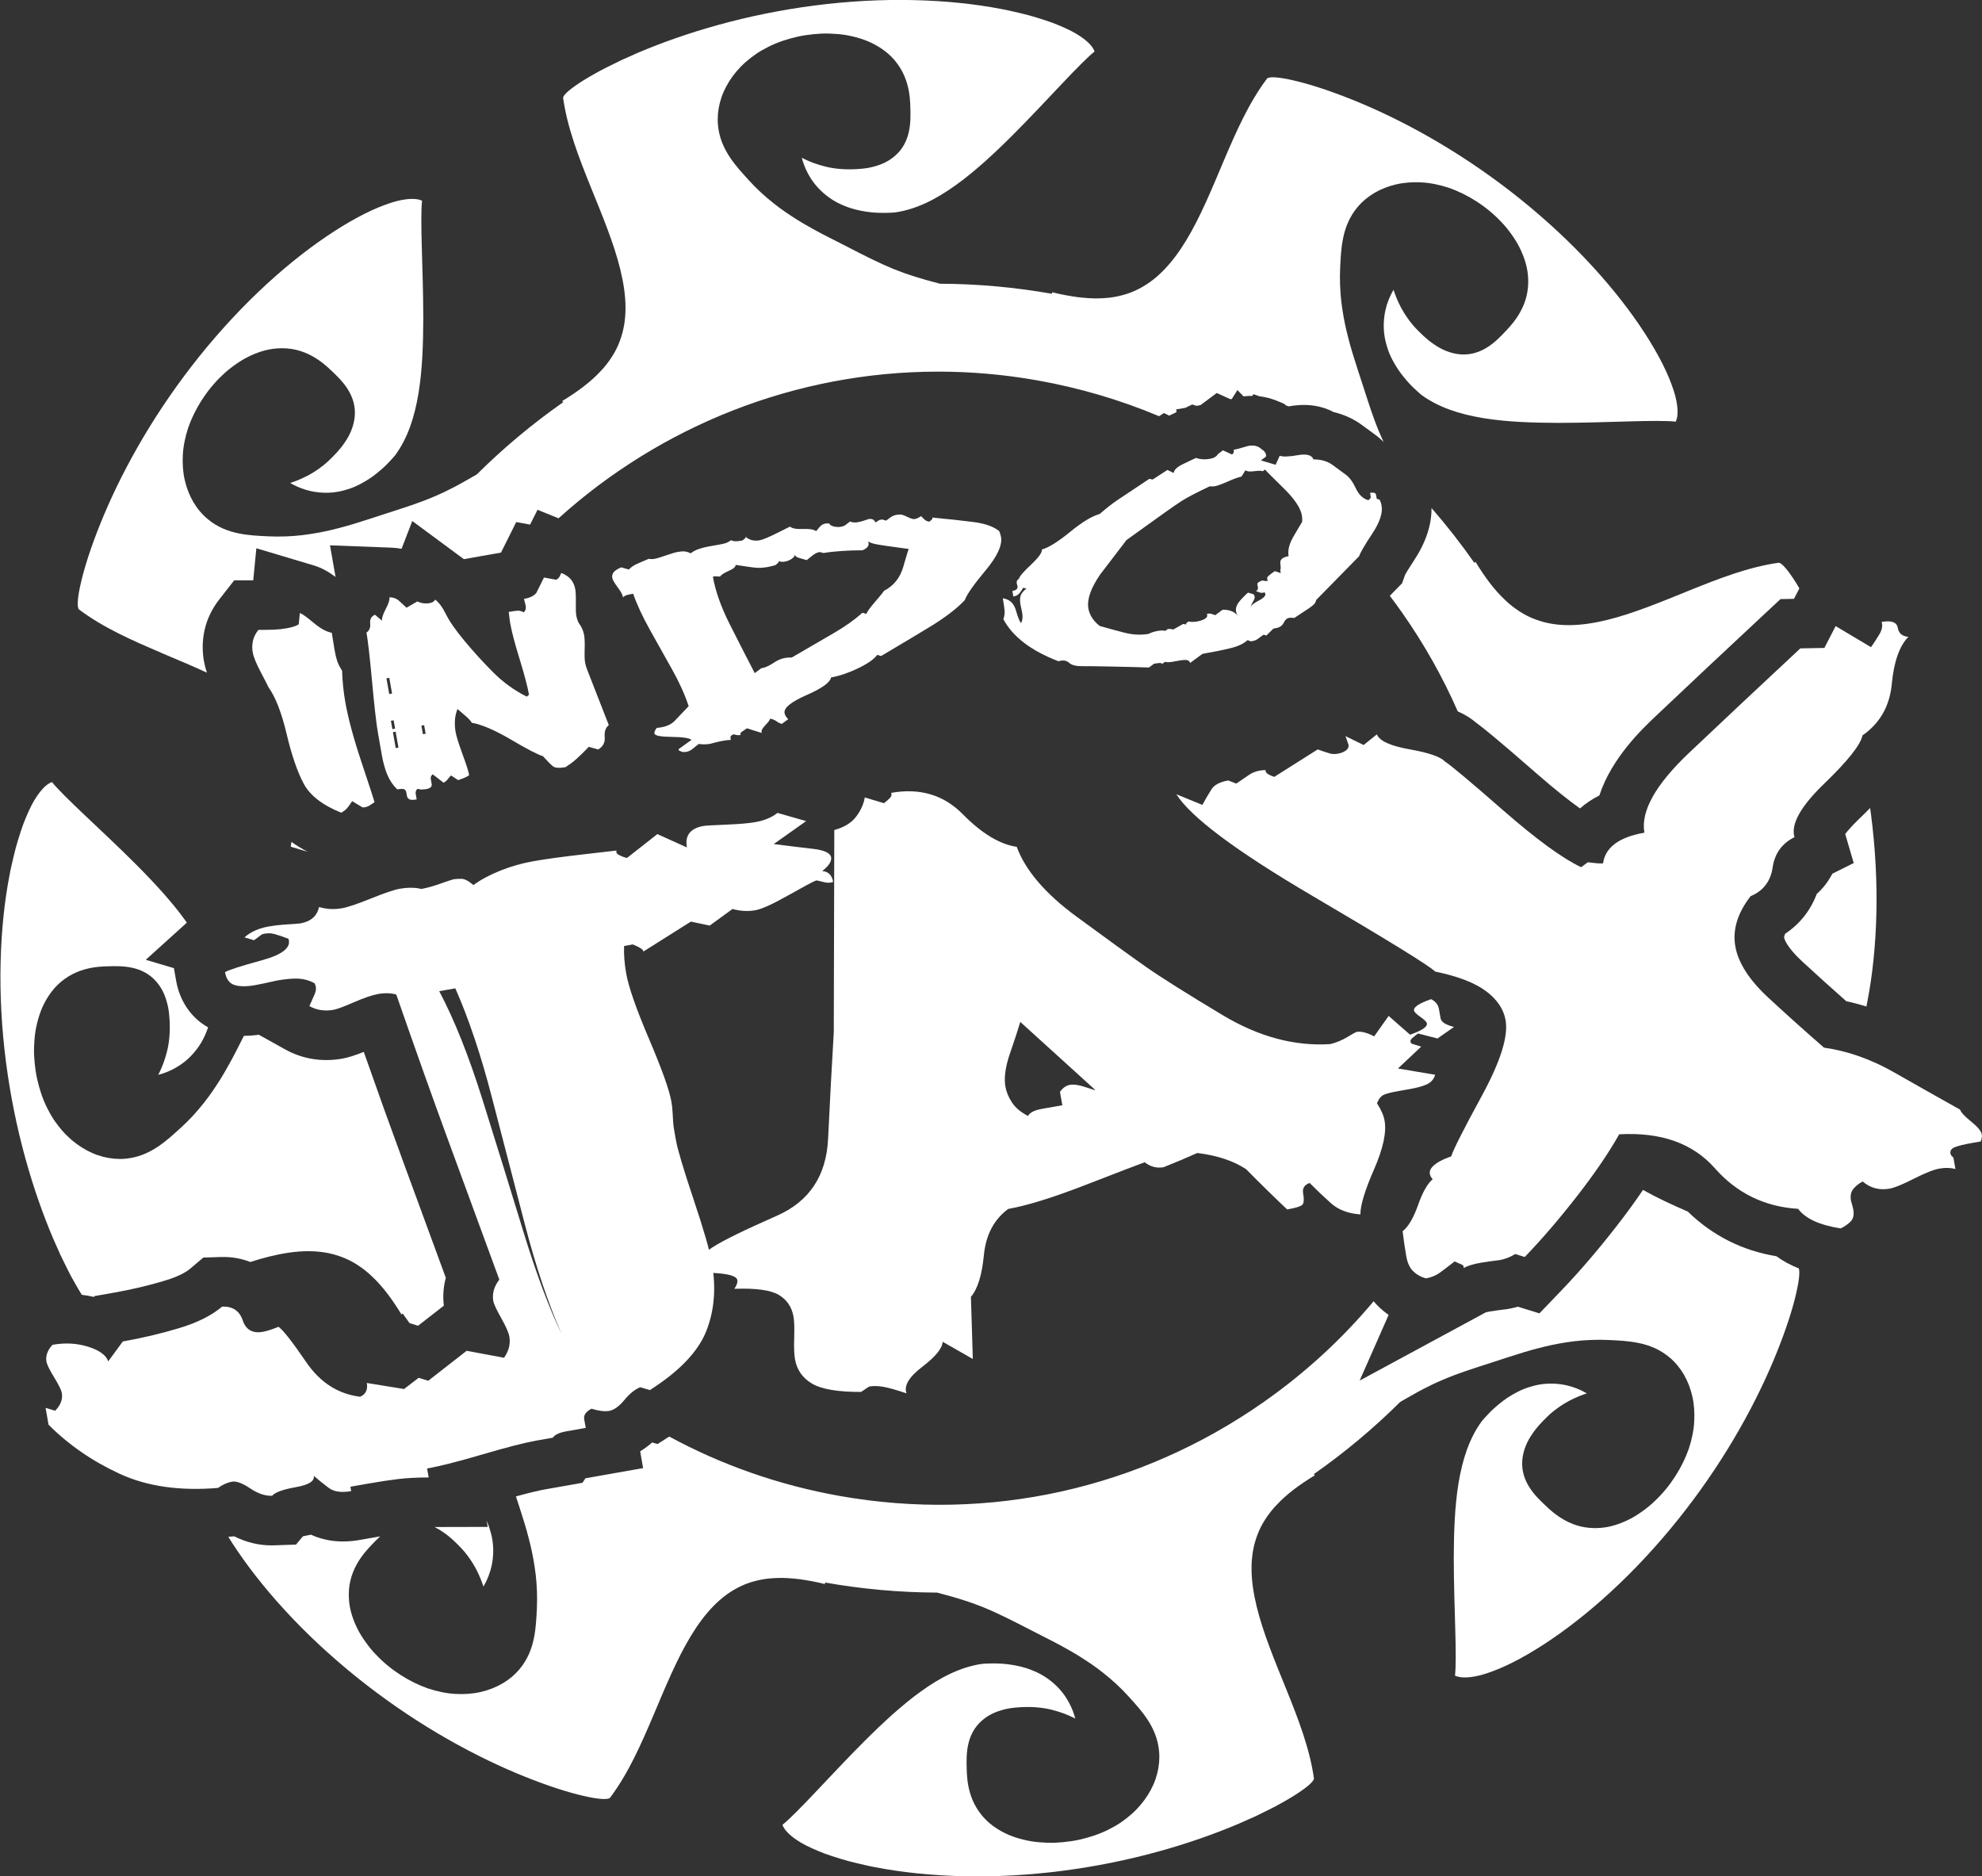 <?xml version="1.0" encoding="UTF-8"?><svg id="Layer_1" xmlns="http://www.w3.org/2000/svg" viewBox="0 0 1142 1081"><rect x="0" y="0" width="1142" height="1081" fill="#333333" stroke="none"/><defs><style>.cls-1{fill:#fff;}</style></defs><g><path class="cls-1" d="M884.68,356.85c-3.13-1.16-6.18-2.67-9.1-4.58-2.95-1.9-5.88-4.14-8.65-6.87-5.72-5.37-11.13-12.48-16.73-21.67l-.71,.52s0,0,0-.01c-7.71-11.01-15.95-21.53-24.68-31.57,.12,9.76-3.3,20-10.25,30.49-3.17,4.8-4.49,7.09-4.93,7.91l-1.79,4.99-7.05,7.18c2.48,3.28,4.91,6.61,7.28,10,12.6,17.98,23.24,36.93,31.87,56.59,4.17,1.85,7.64,3.99,10.6,6.54,4.22,3.05,12.51,9.79,34.49,28.98,10.95,9.56,19.21,16.03,25.34,20.4,3.07-2.71,6.75-5.26,11.17-7.49,7.04-21.61,24.9-38.52,32.1-45.34,19.47-18.45,41.09-38.74,64.26-60.32l8-7.45,7.76-.15,3.11-6.03c-.61-1.04-1.2-2.03-1.77-2.97-4.69-7.45-8.26-11.66-10.11-11.81-17.47,2.47-34.55,9.16-51.15,15.84-16.58,6.72-32.66,13.44-47.68,17.11-15.08,3.71-28.96,4.42-41.35-.3Z"/><path class="cls-1" d="M1081.15,526.14c.43-18.36-.62-37.78-3.1-56.91-.16-1.25-.34-2.49-.51-3.73-2.05,2.09-4.25,4.27-6.62,6.55-3.97,3.83-6.34,6.61-7.73,8.44l4.9,16.71-12.33,6.15c-.09,.17-.18,.35-.27,.53-1.36,2.53-2.93,4.88-4.72,7.03-1.26,1.53-2.6,2.87-3.97,4.06-3.57,9.52-9.75,17.35-18.17,22.94-.51,1.09-.7,1.9-.62,2.35,.09,.49,1.12,5.08,10.37,13.62,8.63,7.97,17.16,15.66,25.44,22.95,3.88,.82,7.74,1.83,11.58,3.02,.21-1.02,.42-2.05,.6-3.09,2.91-14.96,4.73-32.26,5.14-50.62Z"/><path class="cls-1" d="M92.79,376.08c9.06,3.83,18.01,7.55,26.43,11.46-.78-2.33-1.34-4.54-1.72-6.7-1.03-5.85-.93-11.74,.3-17.51,1.36-6.41,4.24-12.47,8.55-17.99l8.59-11h10.97s1.8-18.48,1.8-18.48l33.26,9.95c4.36,1.31,8.24,3.53,12.37,6.57l-3.21-18.21,35.35,1.34c2.01,.08,3.98,.3,5.89,.66l6.18-16,29.72,21.97,21.4-3.79,8.77-17.58,7.99,1.45,4.29-8.53,12.12,4.91c58.8-53.09,136.33-84.5,218.73-84.5,18.72,0,37.71,1.62,56.77,4.98,24.51,4.32,48.11,11.29,70.5,20.7l2.82-1.82,3.05,1.49c1.04-.5,1.96-.94,2.77-1.34l1.46-.71-.27-1.53,5.35-.94,3.94-1.91,2.4,.8,2.3-.4,9.43-7.01,7.91,3.61c.28-.08,.54-.16,.8-.24l3.2-5.06,3.49,3.64c1.72-.2,3.47-.3,5.22-.29l.45-.99,3.55,1.23c3.06,.36,6.11,1.11,9.12,2.24l.03-.02,.04,.05c.36,.14,.72,.28,1.07,.42l3.74,1.54,1.37,1.09,1.46,.5c.09-.02,.19-.03,.29-.05,10.53-1.86,19.06-.19,25.62,3.33,6.03,1.42,11.59,3.96,16.42,7.55,2.75,2.05,5.15,3.81,7.21,5.29,1.82,1.31,3.52,2.77,5.11,4.38-.72-1.54-1.42-3.11-2.09-4.73-.87-1.99-1.71-4.06-2.53-6.25-.41-1.1-.82-2.22-1.22-3.38-.41-1.15-.83-2.32-1.27-3.53-.85-2.43-1.69-5.03-2.59-7.81-.92-2.75-1.87-5.7-2.88-8.91-1.33-4.18-2.88-8.62-4.34-13.49-.77-2.39-1.52-4.87-2.24-7.44-.72-2.58-1.4-5.26-2.07-7.96-1.32-5.44-2.38-11.3-3.12-17.39-.35-3.07-.6-6.23-.71-9.49-.11-3.26-.12-6.56,.05-9.99,.26-5.25,.48-11.19,1.73-17.2,1.25-5.99,3.56-12.1,8.25-17.69,5.46-6.52,13.2-11.06,22.41-13.17,4.6-1.06,9.48-1.39,14.61-1.11,2.57,.13,5.14,.49,7.75,1.02,2.61,.53,5.25,1.23,7.89,2.1,10.54,3.66,21.64,10.54,30.13,19.59,2.16,2.21,4.09,4.64,5.87,7.1,1.76,2.48,3.39,4.99,4.7,7.66,2.65,5.31,4.44,10.77,4.89,16.39,.74,8.55-1.47,15.37-4.39,20.68-2.9,5.28-6.44,9-8.54,11.22-2.69,2.85-6.11,6.45-10.4,9.17-2.15,1.37-4.49,2.5-7.09,3.26-2.6,.76-5.44,1.12-8.51,.88-6-.51-11.25-2.96-15.35-5.88-4.2-2.8-7.29-6.05-9.06-7.79-2.3-2.26-4.22-4.6-5.85-6.92-1.64-2.29-3.01-4.52-4.12-6.64-2.2-4.25-3.49-7.84-4.16-9.97-1.17,1.96-2.73,4.99-3.91,8.85-.59,1.93-1.08,4.07-1.38,6.39-.31,2.33-.45,4.86-.31,7.53,.14,2.64,.54,5.14,1.13,7.49,.6,2.35,1.33,4.64,2.23,6.75,.89,2.12,1.93,4.09,3.03,5.94,1.08,1.88,2.24,3.61,3.43,5.21,2.41,3.15,4.8,5.87,6.89,7.91,1.04,1.03,2,1.89,2.79,2.6,.79,.73,1.43,1.28,1.87,1.66,10.01,7.44,22.35,11.34,35.96,13.6,13.59,2.23,28.57,2.69,43.13,2.74,7.34-.03,14.49-.12,21.4-.31,6.87-.19,13.44-.37,19.42-.54,6.02-.19,11.38-.27,15.95-.27,4.57,0,8.31,.11,10.97,.41,1.01-2.2,1.28-5.15,.87-8.76-.2-1.81-.58-3.78-1.11-5.91-.55-2.11-1.29-4.36-2.18-6.76-3.5-9.61-9.76-21.25-18.31-33.87-8.55-12.61-19.47-26.13-32.16-39.38-12.67-13.26-27.12-26.24-42.36-38.03-15.24-11.8-31.28-22.42-46.9-31.3-15.61-8.9-30.79-16.09-44.2-21.47-13.41-5.39-25-9.07-33.58-11.04-8.57-2.02-14.11-2.39-15.52-1.2-10.59,14.06-17.93,30.86-24.94,47.32-6.97,16.49-13.59,32.64-21.63,45.87-4.01,6.63-8.34,12.5-13.18,17.42-2.43,2.48-4.98,4.7-7.67,6.64-2.7,1.94-5.53,3.57-8.57,4.98-3.04,1.4-6.23,2.41-9.66,3.18-1.72,.39-3.49,.69-5.31,.9-1.83,.21-3.7,.3-5.67,.38-3.92,.14-8.08-.19-12.6-.71-4.5-.64-9.36-1.46-14.59-2.8l-.14,.87s-.01,0-.02,0c-21.5-3.79-43.05-5.71-64.53-5.79-.39-.11-.78-.21-1.18-.32-9.53-2.49-17.18-4.81-25.26-8.04-8.11-3.31-16.64-7.58-28.53-13.74-3.9-1.99-8.11-4.14-12.61-6.44-2.23-1.16-4.53-2.42-6.86-3.73-2.33-1.28-4.69-2.65-7.09-4.13-1.2-.74-2.4-1.51-3.61-2.3-1.21-.79-2.41-1.57-3.62-2.41-2.42-1.66-4.85-3.45-7.28-5.39-2.43-1.96-4.83-3.96-7.21-6.17-2.38-2.2-4.73-4.57-7.04-7.12-.89-.98-1.8-1.99-2.73-3.03-.93-1.03-1.87-2.09-2.8-3.19-1.87-2.2-3.72-4.56-5.4-7.12-3.36-5.13-6.05-11.1-6.69-18.35-.37-4.21,0-8.51,1.09-12.76,.55-2.12,1.27-4.26,2.17-6.32,.91-2.06,1.99-4.09,3.25-6.08,2.51-3.97,5.7-7.79,9.53-11.13,1.91-1.69,3.98-3.29,6.19-4.79,2.21-1.49,4.58-2.81,7.07-4.05,5.01-2.52,10.71-4.4,16.69-5.75,2.99-.67,6.07-1.09,9.16-1.41,1.55-.15,3.1-.26,4.65-.34,1.55-.06,3.11-.04,4.66,0,3.1,.1,6.18,.36,9.18,.83,3.01,.52,5.94,1.23,8.75,2.13,1.41,.45,2.78,.95,4.12,1.51,1.34,.58,2.65,1.21,3.91,1.89,2.53,1.36,4.88,2.93,7.03,4.72,3.28,2.7,5.75,5.77,7.59,8.78,1.85,3.03,3.09,6.07,3.93,8.96,1.68,5.77,1.81,10.91,1.89,13.96,.11,3.92,.23,8.88-.88,13.85-1.1,4.98-3.43,9.93-8.11,13.93-4.59,4.01-10.05,5.77-15.01,6.75-2.48,.47-4.84,.63-6.89,.77-2.05,.13-3.79,.12-5.03,.12-1.61,0-3.18-.09-4.68-.23-1.5-.11-2.95-.29-4.34-.52-2.78-.45-5.34-1.12-7.61-1.83-4.54-1.36-8.01-3.04-10-4.09,1.12,4.43,4.18,12.99,12.15,20.04,3.93,3.53,8.2,6.02,12.45,7.68,4.27,1.8,8.52,2.73,12.45,3.33,3.94,.63,7.54,.7,10.46,.72,2.92,.02,5.15-.17,6.31-.27,12.34-1.81,23.81-7.72,35.04-15.82,5.6-3.97,11.12-8.62,16.54-13.4,5.42-4.89,10.74-9.94,15.91-15.13,2.55-2.59,5.1-5.17,7.61-7.72,2.49-2.56,4.93-5.11,7.31-7.62,4.72-4.99,9.24-9.75,13.35-14.1,4.12-4.4,7.85-8.21,11.08-11.46,3.23-3.23,5.95-5.8,8.04-7.47-.84-2.27-2.73-4.54-5.57-6.8-2.84-2.26-6.62-4.55-11.26-6.63-2.32-1.06-4.84-2.11-7.56-3.15-2.72-.99-5.64-1.94-8.74-2.88-1.55-.47-3.14-.93-4.77-1.39-1.64-.43-3.32-.84-5.03-1.26-1.72-.41-3.48-.82-5.27-1.22-1.8-.4-3.63-.8-5.5-1.13-14.96-2.91-32.26-4.73-50.62-5.14-18.36-.43-37.78,.62-56.91,3.1-19.14,2.46-37.98,6.33-55.3,11.11-17.33,4.76-33.12,10.41-46.4,16.05-3.31,1.44-6.48,2.84-9.48,4.21-2.99,1.42-5.8,2.81-8.45,4.15-1.32,.67-2.61,1.32-3.83,1.97-1.22,.68-2.4,1.33-3.53,1.96-2.26,1.28-4.34,2.49-6.21,3.64-7.45,4.69-11.66,8.26-11.81,10.11,2.47,17.47,9.16,34.55,15.84,51.15,6.72,16.58,13.44,32.66,17.11,47.68,3.71,15.08,4.42,28.96-.3,41.35-1.16,3.13-2.67,6.18-4.58,9.1-1.9,2.95-4.14,5.88-6.87,8.65-5.37,5.72-12.48,11.13-21.67,16.73l.52,.71s0,0-.01,0c-17.87,12.52-34.47,26.41-49.74,41.58-.33,.19-.65,.39-.99,.58-2.12,1.25-4.18,2.4-6.18,3.5-1.96,1.13-3.88,2.19-5.8,3.18-1.94,.98-3.81,1.95-5.72,2.87-1.91,.92-3.87,1.79-5.9,2.63-1.99,.87-4.06,1.71-6.25,2.53-1.1,.41-2.22,.82-3.38,1.22-1.15,.41-2.32,.83-3.53,1.27-2.43,.85-5.03,1.69-7.81,2.59-2.75,.92-5.7,1.87-8.91,2.88-4.18,1.33-8.62,2.88-13.49,4.34-2.39,.77-4.87,1.52-7.44,2.24-2.58,.72-5.26,1.4-7.96,2.07-5.44,1.32-11.3,2.38-17.39,3.12-3.07,.35-6.23,.6-9.49,.71-3.26,.11-6.56,.12-9.99-.05-5.25-.26-11.19-.48-17.2-1.73-5.99-1.25-12.1-3.56-17.69-8.25-6.52-5.46-11.06-13.2-13.17-22.41-1.06-4.6-1.39-9.48-1.11-14.61,.13-2.57,.49-5.14,1.02-7.75,.53-2.61,1.23-5.25,2.1-7.89,3.66-10.54,10.54-21.64,19.59-30.13,2.21-2.16,4.64-4.09,7.1-5.87,2.48-1.76,4.99-3.39,7.66-4.7,5.31-2.65,10.77-4.44,16.39-4.89,8.55-.74,15.37,1.47,20.68,4.39,5.28,2.9,9,6.44,11.22,8.54,2.85,2.69,6.45,6.11,9.17,10.4,1.37,2.15,2.5,4.49,3.26,7.09,.76,2.6,1.12,5.44,.88,8.51-.51,6-2.96,11.25-5.88,15.36-2.8,4.2-6.05,7.29-7.79,9.06-2.26,2.3-4.6,4.22-6.92,5.85-2.29,1.64-4.52,3.01-6.64,4.12-4.25,2.2-7.84,3.49-9.97,4.16,1.96,1.17,4.99,2.73,8.85,3.91,1.93,.59,4.07,1.08,6.39,1.38,2.33,.31,4.86,.45,7.53,.31,2.64-.14,5.14-.54,7.49-1.13,2.35-.6,4.64-1.33,6.75-2.23,2.12-.89,4.09-1.93,5.94-3.03,1.88-1.08,3.61-2.24,5.21-3.43,3.15-2.41,5.87-4.8,7.91-6.89,1.03-1.04,1.89-2,2.6-2.79,.73-.79,1.28-1.43,1.66-1.87,7.44-10.01,11.34-22.35,13.6-35.96,2.23-13.59,2.69-28.57,2.74-43.13-.03-7.34-.12-14.49-.31-21.4-.19-6.87-.37-13.44-.54-19.42-.19-6.02-.27-11.38-.27-15.95,0-4.57,.11-8.31,.41-10.97-2.2-1.01-5.15-1.28-8.76-.87-1.81,.2-3.78,.58-5.91,1.11-2.11,.55-4.36,1.29-6.76,2.18-9.61,3.5-21.25,9.76-33.87,18.31-12.61,8.55-26.13,19.47-39.38,32.16-13.26,12.67-26.24,27.12-38.03,42.36-11.8,15.24-22.42,31.28-31.3,46.9-8.9,15.61-16.09,30.79-21.47,44.2-5.39,13.41-9.07,25-11.04,33.58-2.02,8.57-2.39,14.11-1.2,15.52,14.06,10.59,30.86,17.93,47.32,24.94Z"/><path class="cls-1" d="M264.41,890.51c2.3,2.26,4.22,4.6,5.85,6.92,1.64,2.29,3.01,4.52,4.12,6.64,2.2,4.25,3.49,7.84,4.16,9.97,1.17-1.96,2.73-4.99,3.91-8.85,.59-1.93,1.08-4.07,1.38-6.39,.31-2.33,.45-4.86,.31-7.53-.14-2.64-.54-5.14-1.13-7.49-.6-2.35-1.33-4.64-2.23-6.75-.12-.28-.25-.56-.37-.84l.61,3.48-30.68,.07c1.81,.88,3.49,1.89,5.01,2.97,4.2,2.8,7.29,6.05,9.06,7.79Z"/><path class="cls-1" d="M1023.57,723.74c-19.65-3.22-36.76-11.83-51.06-25.71-9.17-3.98-17.94-8.04-25.84-12.5-4.52,6.69-9.62,13.68-15.27,20.94-10.74,13.81-21.58,26.42-32.22,37.49l-12.19,12.68-12.43-3.83c-1.8,.52-3.63,.95-5.48,1.27l-.75,.13-.76,.09c-4.07,.49-7.26,.94-9.49,1.33-.99,.18-1.63,.33-1.96,.42l-72.7,39.33,16.68-37.83c-1.79-1.25-3.5-2.64-5.13-4.16-1.25-1.17-2.42-2.41-3.5-3.73-18.26,21.82-39.52,41.37-63.45,58.13-71.4,50.02-158,69.23-243.85,54.11-35.44-6.24-68.53-18.02-98.56-34.28l-6.76,4.31-3.07-.92c-2.23,1.97-4.54,3.67-6.92,5.1l1.68,9.69-33.21,5.86-1.71,2.59-21.36,3.77c-2.87,.51-8,1.63-16.99,4.09,1.24,3.85,2.64,7.91,3.97,12.34,.77,2.39,1.52,4.87,2.24,7.44,.72,2.58,1.4,5.26,2.07,7.96,1.32,5.44,2.38,11.3,3.12,17.39,.35,3.07,.6,6.23,.71,9.49,.11,3.26,.12,6.56-.05,9.99-.26,5.25-.48,11.19-1.73,17.2-1.25,5.99-3.56,12.1-8.25,17.69-5.46,6.52-13.2,11.06-22.41,13.17-4.6,1.06-9.48,1.39-14.61,1.11-2.57-.13-5.14-.49-7.75-1.02-2.61-.53-5.25-1.23-7.89-2.1-10.54-3.66-21.64-10.54-30.13-19.59-2.16-2.21-4.09-4.64-5.87-7.1-1.76-2.48-3.39-4.99-4.7-7.66-2.65-5.31-4.44-10.77-4.89-16.39-.74-8.55,1.47-15.37,4.39-20.68,2.9-5.28,6.44-9,8.54-11.22,1.45-1.54,3.13-3.29,5.03-5.01l-11.71,2.06c-12.17,2.14-21.46,.09-28.17-3.03-1.19,.27-2.43,.52-3.71,.75-.32,.06-.63,.11-.91,.17l-4.02,4.8-12.77,.42c-.49,.02-.99,.02-1.48,.02-7.25,0-14.4-1.75-21.35-5.21l-3.4,.28c1.62,2.61,3.34,5.27,5.18,7.98,8.55,12.61,19.47,26.13,32.16,39.38,12.67,13.26,27.12,26.24,42.36,38.03,15.24,11.8,31.28,22.42,46.9,31.3,15.61,8.9,30.79,16.09,44.2,21.47,13.41,5.39,25,9.07,33.58,11.04,8.57,2.02,14.11,2.39,15.52,1.2,10.59-14.06,17.93-30.86,24.94-47.32,6.97-16.49,13.59-32.64,21.63-45.87,4.01-6.63,8.34-12.5,13.18-17.42,2.43-2.48,4.98-4.7,7.67-6.64,2.7-1.94,5.53-3.57,8.57-4.98,3.04-1.4,6.23-2.41,9.66-3.18,1.72-.39,3.49-.69,5.31-.9,1.83-.21,3.7-.3,5.67-.38,3.92-.14,8.08,.19,12.6,.71,4.5,.64,9.36,1.46,14.59,2.8l.14-.87s.01,0,.02,0c21.51,3.79,43.05,5.71,64.53,5.79,.39,.11,.77,.21,1.17,.32,9.53,2.49,17.18,4.81,25.26,8.04,8.11,3.31,16.64,7.58,28.53,13.74,3.9,1.99,8.11,4.14,12.61,6.44,2.23,1.16,4.53,2.42,6.86,3.73,2.33,1.28,4.69,2.65,7.09,4.13,1.2,.74,2.4,1.51,3.61,2.3,1.21,.79,2.41,1.57,3.62,2.41,2.42,1.66,4.85,3.45,7.28,5.39,2.43,1.96,4.83,3.96,7.21,6.17,2.38,2.2,4.73,4.57,7.04,7.12,.89,.98,1.8,1.99,2.73,3.03,.93,1.03,1.87,2.09,2.8,3.19,1.87,2.2,3.72,4.56,5.4,7.12,3.36,5.13,6.05,11.1,6.69,18.35,.37,4.21,0,8.51-1.09,12.76-.55,2.12-1.27,4.26-2.17,6.32-.91,2.06-1.99,4.09-3.25,6.08-2.51,3.97-5.7,7.79-9.53,11.13-1.91,1.69-3.98,3.29-6.19,4.79-2.21,1.49-4.58,2.81-7.07,4.05-5.01,2.52-10.71,4.4-16.69,5.75-2.99,.67-6.07,1.09-9.16,1.41-1.55,.15-3.1,.26-4.65,.34-1.55,.06-3.11,.04-4.66,0-3.1-.1-6.18-.36-9.18-.83-3.01-.52-5.94-1.23-8.75-2.13-1.41-.45-2.78-.95-4.12-1.51-1.34-.58-2.65-1.21-3.91-1.89-2.53-1.36-4.88-2.93-7.03-4.72-3.28-2.7-5.75-5.77-7.59-8.78-1.85-3.03-3.09-6.07-3.93-8.96-1.68-5.77-1.81-10.91-1.89-13.96-.11-3.92-.23-8.88,.88-13.85,1.1-4.98,3.43-9.93,8.11-13.93,4.59-4.01,10.05-5.77,15.01-6.75,2.48-.47,4.84-.63,6.89-.77,2.05-.13,3.79-.12,5.03-.12,1.61,0,3.18,.09,4.68,.23,1.5,.11,2.95,.29,4.34,.52,2.78,.45,5.34,1.12,7.61,1.83,4.54,1.36,8.01,3.04,10,4.09-1.12-4.43-4.18-12.99-12.15-20.04-3.93-3.53-8.2-6.02-12.45-7.68-4.27-1.8-8.52-2.73-12.45-3.33-3.94-.63-7.54-.7-10.46-.72-2.92-.02-5.15,.17-6.31,.27-12.34,1.81-23.81,7.72-35.04,15.82-5.6,3.97-11.12,8.62-16.54,13.4-5.42,4.89-10.74,9.94-15.91,15.13-2.55,2.59-5.1,5.17-7.61,7.72-2.49,2.56-4.93,5.11-7.31,7.62-4.72,4.99-9.24,9.75-13.35,14.1-4.12,4.4-7.85,8.21-11.08,11.46-3.23,3.23-5.95,5.8-8.04,7.47,.84,2.27,2.73,4.54,5.57,6.8,2.84,2.26,6.62,4.55,11.26,6.63,2.32,1.06,4.84,2.11,7.56,3.15,2.72,.99,5.64,1.94,8.74,2.88,1.55,.47,3.14,.93,4.77,1.39,1.64,.43,3.32,.84,5.03,1.26,1.72,.41,3.48,.82,5.27,1.22,1.8,.4,3.63,.8,5.5,1.13,14.96,2.91,32.26,4.73,50.62,5.14,18.36,.43,37.78-.62,56.91-3.1,19.14-2.46,37.98-6.33,55.3-11.11,17.33-4.76,33.12-10.41,46.4-16.05,3.31-1.43,6.48-2.84,9.48-4.21,2.99-1.42,5.8-2.81,8.45-4.15,1.32-.67,2.61-1.32,3.83-1.97,1.22-.68,2.4-1.33,3.53-1.96,2.26-1.28,4.34-2.49,6.21-3.64,7.45-4.69,11.66-8.26,11.81-10.11-2.47-17.47-9.16-34.55-15.84-51.15-6.72-16.58-13.44-32.66-17.11-47.68-3.71-15.08-4.42-28.96,.3-41.35,1.16-3.13,2.67-6.18,4.58-9.1,1.9-2.95,4.14-5.88,6.87-8.65,5.37-5.72,12.48-11.13,21.67-16.73l-.52-.71s0,0,.01,0c17.87-12.52,34.47-26.41,49.74-41.58,.33-.19,.65-.39,.99-.58,2.12-1.25,4.18-2.4,6.18-3.5,1.96-1.13,3.88-2.19,5.8-3.18,1.94-.98,3.81-1.95,5.72-2.87,1.91-.92,3.87-1.79,5.9-2.63,1.99-.87,4.06-1.71,6.25-2.53,1.1-.41,2.22-.82,3.38-1.22,1.15-.41,2.32-.83,3.53-1.27,2.43-.85,5.03-1.69,7.81-2.59,2.75-.92,5.7-1.87,8.91-2.88,4.18-1.33,8.62-2.88,13.49-4.34,2.39-.77,4.87-1.52,7.44-2.24,2.58-.72,5.26-1.4,7.96-2.07,5.44-1.32,11.3-2.38,17.39-3.11,3.07-.35,6.23-.6,9.49-.71,3.26-.11,6.56-.12,9.99,.05,5.25,.26,11.19,.48,17.2,1.73,5.99,1.25,12.1,3.56,17.69,8.25,6.52,5.46,11.06,13.2,13.17,22.41,1.06,4.6,1.39,9.48,1.11,14.61-.13,2.57-.49,5.14-1.02,7.75-.53,2.61-1.23,5.25-2.1,7.89-3.66,10.54-10.54,21.64-19.59,30.13-2.21,2.16-4.64,4.09-7.1,5.87-2.48,1.76-4.99,3.39-7.66,4.7-5.31,2.65-10.77,4.44-16.39,4.89-8.55,.74-15.37-1.47-20.68-4.39-5.28-2.9-9-6.44-11.22-8.54-2.85-2.69-6.45-6.11-9.17-10.4-1.37-2.15-2.5-4.49-3.26-7.09-.76-2.6-1.12-5.44-.88-8.51,.51-6,2.96-11.25,5.88-15.35,2.8-4.2,6.05-7.29,7.79-9.06,2.26-2.3,4.6-4.22,6.92-5.85,2.29-1.64,4.52-3.01,6.64-4.12,4.25-2.2,7.84-3.49,9.97-4.16-1.96-1.17-4.99-2.73-8.85-3.91-1.93-.59-4.07-1.08-6.39-1.38-2.33-.31-4.86-.45-7.53-.31-2.64,.14-5.14,.54-7.49,1.13-2.35,.6-4.64,1.33-6.75,2.23-2.12,.89-4.09,1.93-5.94,3.03-1.88,1.08-3.61,2.24-5.21,3.43-3.15,2.41-5.87,4.8-7.91,6.89-1.03,1.04-1.89,2-2.6,2.79-.73,.79-1.28,1.43-1.66,1.86-7.44,10.01-11.34,22.35-13.6,35.96-2.23,13.59-2.69,28.57-2.74,43.13,.03,7.34,.12,14.49,.31,21.4,.19,6.87,.37,13.44,.54,19.42,.19,6.02,.27,11.38,.27,15.95,0,4.57-.11,8.31-.41,10.97,2.2,1.01,5.15,1.28,8.76,.87,1.81-.2,3.78-.58,5.91-1.11,2.11-.55,4.36-1.29,6.76-2.18,9.61-3.5,21.25-9.76,33.87-18.31,12.61-8.55,26.13-19.47,39.38-32.16,13.26-12.67,26.24-27.12,38.03-42.36,11.8-15.24,22.42-31.28,31.3-46.9,8.9-15.61,16.09-30.79,21.47-44.2,5.39-13.41,9.07-25,11.04-33.58,1.73-7.33,2.25-12.44,1.61-14.65-4.81-1.92-9.1-4.24-12.87-6.99Z"/><path class="cls-1" d="M14.55,667.07c4.76,17.33,10.41,33.12,16.05,46.4,1.43,3.31,2.84,6.48,4.21,9.48,1.42,2.99,2.81,5.8,4.15,8.45,.67,1.32,1.32,2.61,1.97,3.83,.68,1.22,1.33,2.4,1.96,3.53,1.28,2.26,2.49,4.34,3.64,6.21,.21,.33,.42,.65,.62,.98,2.35,.29,4.68,.7,6.98,1.23l.37-.5,11.3-1.99c10.09-1.78,19.92-4.1,29.23-6.91,8.69-2.62,12.83-5.41,14.52-6.84l7.6-6.44,9.95-.32c6.16-.2,11.93,.81,17.13,2.87,3.81-1.22,7.56-2.31,11.25-3.21,15.08-3.71,28.96-4.42,41.35,.3,3.13,1.16,6.18,2.67,9.1,4.58,2.95,1.9,5.88,4.14,8.65,6.87,5.72,5.37,11.13,12.48,16.73,21.67l.71-.52s0,0,0,.01c1.3,1.86,2.63,3.69,3.96,5.52l4.91,1.51,14.84-11.57c-.66-5.39-.26-10.82,1.14-16.06-8.61-23.48-16.89-46.04-24.85-67.67-6.86-18.66-14.38-39.6-22.42-62.48-5.36,2.15-9.12,3.31-12.53,3.91-11.53,2.03-22.83,.19-32.72-5.31l-15.21-8.47c-2.99,.42-5.84,.61-8.59,.62-1.68,3.29-3.46,6.78-5.35,10.47-1.16,2.23-2.42,4.53-3.73,6.86-1.28,2.33-2.65,4.69-4.13,7.09-.74,1.2-1.51,2.4-2.3,3.61-.79,1.21-1.57,2.41-2.41,3.62-1.66,2.42-3.45,4.85-5.39,7.28-1.96,2.43-3.96,4.83-6.17,7.21-2.2,2.38-4.57,4.73-7.12,7.04-.98,.89-1.99,1.8-3.03,2.73-1.03,.93-2.09,1.87-3.19,2.8-2.2,1.87-4.56,3.72-7.12,5.4-5.13,3.36-11.1,6.05-18.35,6.69-4.21,.37-8.51,0-12.76-1.09-2.12-.55-4.26-1.27-6.32-2.17-2.06-.91-4.09-1.99-6.08-3.25-3.97-2.51-7.79-5.7-11.13-9.53-1.69-1.91-3.29-3.98-4.79-6.19-1.49-2.21-2.81-4.58-4.05-7.07-2.52-5.01-4.4-10.71-5.75-16.69-.67-2.99-1.09-6.07-1.41-9.16-.15-1.55-.26-3.1-.34-4.65-.06-1.55-.04-3.11,0-4.66,.1-3.1,.36-6.18,.83-9.18,.52-3.01,1.23-5.94,2.13-8.75,.45-1.41,.95-2.78,1.51-4.12,.58-1.34,1.21-2.65,1.89-3.91,1.36-2.53,2.93-4.88,4.72-7.03,2.7-3.28,5.77-5.75,8.78-7.59,3.03-1.85,6.07-3.09,8.96-3.93,5.77-1.68,10.91-1.81,13.96-1.89,3.92-.11,8.88-.23,13.85,.88,4.98,1.1,9.93,3.43,13.93,8.11,4.01,4.59,5.77,10.05,6.75,15.01,.47,2.48,.63,4.84,.77,6.89,.13,2.05,.12,3.79,.12,5.03,0,1.61-.09,3.18-.23,4.68-.11,1.5-.29,2.95-.52,4.34-.45,2.78-1.12,5.34-1.83,7.61-1.36,4.54-3.04,8.01-4.09,10,4.43-1.12,12.99-4.18,20.04-12.15,3.53-3.93,6.02-8.2,7.68-12.45,.39-.92,.73-1.85,1.04-2.76-9.61-5.34-16.34-14.97-18.43-26.85l-1.28-7.26-16.22-4.82,23.67-21.4c-.27-.39-.54-.77-.82-1.16-3.97-5.6-8.62-11.12-13.4-16.54-4.89-5.42-9.94-10.74-15.13-15.91-2.59-2.55-5.17-5.1-7.72-7.61-2.56-2.49-5.11-4.93-7.62-7.31-4.99-4.72-9.75-9.24-14.1-13.35-4.4-4.12-8.21-7.85-11.46-11.08-3.23-3.23-5.8-5.95-7.47-8.04-2.27,.84-4.54,2.73-6.8,5.57-2.26,2.84-4.55,6.62-6.63,11.26-1.06,2.32-2.11,4.84-3.15,7.56-.99,2.72-1.94,5.64-2.88,8.74-.47,1.55-.93,3.14-1.39,4.77-.43,1.64-.84,3.32-1.26,5.03-.41,1.72-.82,3.48-1.22,5.27-.4,1.8-.8,3.63-1.13,5.5-2.91,14.96-4.73,32.26-5.14,50.62-.43,18.36,.62,37.78,3.1,56.91,2.46,19.14,6.33,37.98,11.11,55.3Z"/><path class="cls-1" d="M167.92,485.03c-.14,.92-.27,1.84-.4,2.76l9.71,2.92c-3.34-1.75-6.44-3.64-9.31-5.68Z"/></g><g><g><path class="cls-1" d="M172.78,353.19c1.26,.38,3.87,2.23,7.83,5.55,3.96,3.33,7.48,5.26,10.56,5.81,.31,1.74,.57,3.4,.81,5,.23,1.6,.47,3.12,.73,4.56,.49,2.8,1,4.99,1.53,6.59,.53,1.6,1.49,3.51,2.88,5.75,.18,6.13,.8,12.13,1.83,18.01,1.65,9.35,4.74,20.83,9.27,34.43,4.54,13.61,7.07,21.36,7.6,23.25-.98,.67-1.89,1.27-2.73,1.82-.85,.54-1.76,.9-2.72,1.07-.58,.1-1.07,.14-1.47,.11l-5.99-3.58c-.93,1.47-1.83,2.73-2.69,3.78-.86,1.05-2.05,2.01-3.59,2.88-10.8-4.36-18.02-9.94-21.65-16.75-3.63-6.81-6.91-16.34-9.81-28.6-2.91-12.25-6.4-21.26-10.5-27-.35-.83-1.82-3.72-4.44-8.68-2.61-4.96-4.15-8.73-4.61-11.34-.39-2.21-.36-4.41,.11-6.58,.46-2.17,1.5-4.29,3.13-6.37,3.38,0,6.32-.05,8.84-.14,2.52-.09,5.03-.36,7.53-.8,2.99-.53,5.29-1.28,6.9-2.26l.64-6.53Z"/><path class="cls-1" d="M224.41,344.07c2.33,.09,4.23,.83,5.68,2.22,1.45,1.39,2.84,2.67,4.15,3.82l6.23-3.63c2.28,1.09,4.62,1.42,7.03,.99,1.73-.31,2.8-.99,3.21-2.05,2.17,1.6,4.26,4.44,6.27,8.5,2.01,4.07,5.57,9.17,10.68,15.32,5.11,6.15,10.56,12.14,16.36,17.96,5.8,5.83,12.29,10.54,19.49,14.14l1.29-1.12c-.82-4.62-2.62-11.46-5.4-20.5-2.79-9.04-4.6-15.92-5.43-20.64-.19-1.06-.35-2.25-.48-3.56-.13-1.32-.26-2.31-.38-2.98,2.51-.44,4.28-.68,5.31-.72,1.04-.03,2.16,.29,3.37,.97,1.02-.97,1.4-2.23,1.12-3.77-.34-1.33-.67-2.66-1-3.99,3.47-.61,5.85-1.78,7.13-3.49,1.47-2.94,2.94-5.88,4.4-8.82l7.08,1.29c.99-.58,1.67-1.26,2.02-2.07,.35-.81,.64-1.43,.86-1.87,2.57,1.04,4.46,2.35,5.68,3.91,1.22,1.57,2.02,3.42,2.39,5.54,.27,1.55,.38,4.11,.31,7.69-.06,3.58,.02,6,.24,7.26,.32,1.83,.84,3.38,1.56,4.64,1.55,2.01,2.54,4.27,2.98,6.77,.32,1.83,.42,4.52,.31,8.07-.12,3.55-.04,6.09,.23,7.63,.24,1.35,.63,2.72,1.17,4.11l12.51,32.06c-1.84,1.42-2.62,3.71-2.36,6.89,.26,3.18-1.01,5.57-3.81,7.15l-5.34-1.54c-3.11,3.22-5.59,5.64-7.44,7.25-1.85,1.62-3.85,3.1-5.99,4.47-3.56,.63-5.95,.48-7.16-.45-1.21-.93-3.17-2.89-5.88-5.88-2.94-.87-9.03-4.03-18.29-9.49-9.26-5.45-16.81-8.71-22.66-9.76-.7-1.16-1.87-2.45-3.51-3.84-1.64-1.4-3.22-2.76-4.74-4.07-.83,2.03-1.33,4.17-1.47,6.43-.15,2.26-.02,4.54,.39,6.84,.44,2.5,1.76,6.73,3.95,12.69,2.19,5.95,3.48,9.99,3.85,12.1-.78,.64-1.85,1.22-3.2,1.76-1.35,.54-2.4,.92-3.15,1.15l-4.06-2.69c-.53,.39-1.11,1.04-1.75,1.94-.64,.9-1.5,1.64-2.59,2.23l-6.22-4.82c-.97,.66-1.35,1.56-1.14,2.71,.24,1.34,.4,2.29,.51,2.87,.27,1.53-.8,2.5-3.2,2.93-.48,.09-1.51,.17-3.08,.24l-1.86-.42c-.93,.76-1.28,1.77-1.05,3.04,.16,1.08,.34,2.11,.54,3.08-2.04,.36-3.44,.33-4.21-.08-.77-.41-1.24-1.05-1.39-1.92-.17-.96-.29-1.64-.36-2.02-.15-.87-.55-1.47-1.19-1.8-.64-.33-1.98-.32-4.04,.04-2.51-2.44-4.43-5.28-5.76-8.53-1.33-3.24-2.35-6.89-3.06-10.94-.26-1.45-.64-3.61-1.15-6.51-.51-2.89-.88-5.01-1.12-6.36-.95-5.4-2.08-15.18-3.38-29.37-1.3-14.18-2.39-23.73-3.26-28.65,1.66-1.09,2.37-2.85,2.13-5.3-.24-2.44,.69-4.1,2.78-4.96l4.06,3.46c-.24-1.35,.47-3.61,2.13-6.79,1.66-3.17,2.37-5.43,2.13-6.79Zm-.14,55.79l1.63-.29-1.6-9.07-1.63,.28,1.6,9.07Zm1.81,20.2l1.57-.28-.85-4.81-1.57,.28,.85,4.81Zm1.93,10.92l1.57-.28-1.62-9.16-1.57,.28,1.62,9.16Zm15.67-8.01l1.57-.28-.87-4.91-1.57,.28,.87,4.91Z"/><path class="cls-1" d="M455.15,303.38c1.28,1.08,3.8,1.54,7.54,1.38,3.75-.16,6.25,.26,7.52,1.24,.17-.13,.77-.83,1.79-2.11,1.02-1.28,2.2-2.03,3.55-2.27,.29-.05,1.03-.09,2.22-.09,.23,.75,1.05,1.33,2.47,1.73,1.41,.4,2.89,.46,4.43,.19,1.35-.24,2.44-.78,3.29-1.63l1.84-1.37c1.29,.56,2.75,.69,4.39,.41,1.06-.19,2.06-.43,3-.74,.94-.31,2.07-.67,3.38-1.09,1.83-.32,3.14,.34,3.93,1.98,.53-.39,1.08-.77,1.66-1.12,.58-.35,1.32-.55,2.2-.61l2.2,.66c.88-.66,1.78-1.32,2.71-1.99,.93-.67,2.01-1.11,3.27-1.33,.77-.14,1.55-.2,2.35-.19,.8,0,2.15,.48,4.05,1.42,1.9,.94,3.29,1.33,4.16,1.18,1.06-.19,2.25-.75,3.58-1.67,.84,.84,1.56,1.54,2.16,2.08,.59,.55,1.45,.91,2.58,1.11,.7-.52,1.22-.96,1.56-1.32,.34-.36,.37-.71,.11-1.07,9.6,.9,17.62,1.77,24.08,2.62,6.46,.85,11.31,2.58,14.55,5.19,.49,1.11,.84,2.24,1.05,3.4,.83,4.73-2.15,11.17-8.96,19.33-6.81,8.16-10.77,13.83-11.9,17.02-4.68,5.01-11.73,10.35-21.16,16.04-9.43,5.69-18.46,11.09-27.1,16.19l-2.2-.66c-1.84,2.5-5.54,5.08-11.08,7.74-5.54,2.66-10.72,4.41-15.54,5.26-.49,2.87-5.21,6.26-14.15,10.17-8.95,3.92-13.15,7.37-12.63,10.36,.2,1.16,.91,2.33,2.11,3.51l-3.69,2.73c-.94-.23-1.97-.75-3.1-1.55-1.14-.8-2.36-1.28-3.68-1.45-.07,.71-.99,1.97-2.76,3.79-1.77,1.81-2.45,3.28-2.05,4.41l-8.52-2.67c-1.25,.82-2.27,1.52-3.06,2.11-.79,.59-.94,1.14-.46,1.64-.85,.25-1.71,.28-2.59,.08-.88-.19-1.42-.32-1.63-.38-1.11,.49-1.7,1.05-1.79,1.65,.14,.77,.23,1.3,.28,1.59-1.19,.01-2.7,.18-4.53,.5-1.35,.24-2.64,.52-3.88,.83-1.24,.32-2.47,.63-3.71,.95-1.93,.34-4.01,.36-6.25,.06-.47,.18-1.45,.93-2.96,2.23-1.51,1.31-2.94,2.08-4.28,2.31-.39,.07-1.08,.09-2.08,.07-.84-.25-1.48-.48-1.91-.7-.44-.22-.59-.54-.47-.96l7.4-5.33c-1.28-1.07-5.11-1.63-11.48-1.7-6.37-.07-9.67-.73-9.89-1.99-.14-.77,.32-1.85,1.37-3.22,.69-.02,1.61-.14,2.77-.34,2.79-.49,5.14-1.55,7.04-3.18,2.85-2.99,5.7-5.98,8.55-8.97-2.15-6.58-5.33-13.63-9.54-21.14-4.21-7.51-8.45-15.09-12.73-22.74-4.28-7.65-7.52-14.61-9.72-20.89l-1.73,.31c-2.31,.41-3.69,1.03-4.14,1.88-.03-1.28-1.02-3.22-2.96-5.8-1.94-2.58-3.02-4.45-3.22-5.61-.2-1.16,.08-2.22,.85-3.2,.77-.98,2.22-1.9,4.35-2.78l4.39,1.23c1.08-1.17,2.43-2.14,4.03-2.92,1.6-.77,4.07-1.84,7.41-3.22,1.13,.2,2.22,.2,3.28,.01,1.25-.22,3.45-.88,6.58-1.97s5.38-1.76,6.73-2c1.64-.29,2.96-.4,3.97-.32,1.01,.07,2.21,.43,3.62,1.08,1.31-1.03,2.88-1.86,4.7-2.48,1.83-.62,3.66-1.09,5.49-1.42,.96-.17,1.93-.34,2.89-.51,.96-.17,1.93-.34,2.89-.51,1.83-.32,3.17-.62,4.02-.88,.85-.26,1.98-.85,3.41-1.77,.36,.32,1.01,.52,1.97,.61,.96,.09,2.4-.04,4.33-.38,.8-.54,1.37-.99,1.7-1.35,.33-.36,.32-.71-.04-1.04,1.18,1.08,2.48,1.79,3.88,2.14,1.4,.35,2.83,.39,4.27,.14,1.93-.34,5.33-1.74,10.21-4.2,4.88-2.46,7.37-3.7,7.47-3.71Zm42.68,7.01c1.56,.55,2.44,1.37,2.63,2.47,.3,1.69-.9,3.09-3.58,4.19-3.68-.04-7.6,.09-11.78,.37-4.17,.28-7.7,.67-10.59,1.18l-2.19-.57c-1.44,.26-2.8,.89-4.06,1.91-1.26,1.02-2.41,1.94-3.46,2.76-1.88-.51-3.45-.96-4.71-1.37-1.26-.41-1.97-1.01-2.11-1.82,.04,.76-.55,1.56-1.74,2.4-1.19,.84-2.56,1.39-4.1,1.66-1.35,.24-2.56,.11-3.65-.38,.36,.33,.23,.75-.37,1.26-.61,.51-1.04,.88-1.29,1.12-.75,.23-1.58,.46-2.49,.66-.91,.21-1.55,.35-1.94,.42-2.31,.41-4.35,.57-6.1,.48-1.75-.09-5.9-.65-12.44-1.68,.09,1.08-1.25,2.23-4.01,3.46-2.76,1.23-4.41,2.31-4.94,3.25-2.12-.17-3.5-.15-4.16,.07,1.47,8.35,4.69,17.45,9.66,27.3,4.97,9.86,9.78,19.28,14.45,28.26l3.69-2.74c2.22-.39,4.52-1.39,6.92-3.01,2.4-1.62,4.65-2.61,6.78-2.98,1.16-.2,2.48-.29,3.98-.26,10.27-5.98,18.47-10.75,24.59-14.31,6.13-3.56,11.51-7.39,16.15-11.48l2.2,.66c.55-1.39,2.27-3.75,5.16-7.09,2.89-3.34,4.56-5.4,5.02-6.18,5.55-2.87,9.24-7.44,11.06-13.73,1.82-6.29,2.87-9.75,3.16-10.4-10.67-1.4-17.19-2.36-19.57-2.88-2.38-.53-4.44-1.53-6.19-3.01Z"/><path class="cls-1" d="M725.12,257.44c.92,.73,1.89,1.45,2.92,2.17,1.18,1.08,1.64,2.24,1.36,3.48l-2.9,2.15,8.49,2.52,2.37-5.18c1.9,.66,5.38,.54,10.44-.35,5.06-.89,8.06-.08,9,2.43,4.47,0,8.16,1.1,11.08,3.26,2.91,2.17,5.43,4.01,7.53,5.53,2.1,1.52,4.03,4.13,5.78,7.85,1.75,3.72,4.14,6,7.17,6.86,1.09-.59,1.56-1.32,1.4-2.19-.16-.67-.28-1.34-.36-2.02,2.1-.37,3.24-.02,3.43,1.04,.14,.77,.26,1.49,.38,2.16,.26,.35,.8,.56,1.62,.61,.59,1.09,1,2.26,1.22,3.51,.75,4.23-1.04,9.62-5.35,16.13-4.32,6.52-6.87,10.9-7.67,13.12-8.25,8.41-16.5,16.81-24.76,25.23,.03,1.28-1.27,2.81-3.89,4.56-2.62,1.76-5.49,3.65-8.61,5.69-1.22-.16-2.26-.17-3.13-.02-1.16,.2-2.16,1.14-3.01,2.82-.85,1.68-2.28,2.69-4.3,3.05l-1.59,.28-4.07,3.99-1.57-.46c-.37,.16-1.21,.76-2.52,1.78-1.31,1.03-2.45,1.62-3.41,1.79-.58,.1-1.06,.18-1.44,.26l-1.91-.71c-2.13,1.99-5.32,3.52-9.55,4.57-4.24,1.05-9.73,2.17-16.47,3.36l-7.12,5.26c-.17-.95-.76-1.51-1.78-1.67-1.02-.16-2.36-.1-3.99,.19l-4.19,.74c-2.02,.36-3.51,.38-4.46,.05l-1.58,1.17c-.36-.33-.78-.51-1.28-.52-.5,0-1.66,.14-3.49,.47l-2.9,2.15c-5.2-.18-12.08-.35-20.66-.53-8.58-.18-14.6-.26-18.07-.24-3.47,.02-5.92-.64-7.35-1.98-1.43-1.34-3.47-1.62-6.11-.86-15.77-6.06-26.33-14.14-31.69-24.22,.59-1.69,.83-3.35,.69-4.97-.14-1.61-.48-3.96-1.02-7.05,3.87,.51,6.39,2.83,7.56,6.96,1.18,4.12,2.18,6.56,3.01,7.31,.42-.97,.68-1.91,.77-2.82,.09-.91,.02-1.99-.2-3.25-.47-2.1-.79-3.64-.96-4.6-.34-1.93-.33-3.57,.02-4.92,.36-1.35,1.5-2.8,3.41-4.33l-1.86-.42c-.92,1.56-1.75,2.72-2.51,3.5-.76,.78-1.81,1.28-3.16,1.52l-.56-3.18c2.22-.39,3.2-1.31,2.94-2.76-.23-.75-.38-1.32-.45-1.71-.19-1.06,.26-1.93,1.33-2.62,.18-1.22,2.49-3.92,6.92-8.08,4.43-4.17,6.5-7.06,6.22-8.7,3.88-1.08,9.32-4.48,16.31-10.18,6.99-5.71,12.67-9.14,17.03-10.31,3.87-3.37,7.32-6.07,10.35-8.09,3.02-2.02,9.11-6.08,18.27-12.17l1.86,.42,8.56-5.53,3.59,1.75c.27-1.84,1.99-3.51,5.15-5.01,3.16-1.5,5.7-2.72,7.63-3.65,2.53,.84,5.2,1.02,7.99,.53,2.41-.43,3.98-1.35,4.73-2.77l2.9-2.15,5.19,2.37c.91-.46,1.25-1.36,1.01-2.71,1.64-.29,3.35-.71,5.14-1.28,1.79-.56,2.88-.88,3.26-.95,.87-.15,1.77-.21,2.72-.18,.95,.04,2.01,.29,3.19,.78Zm-7.46,13.44l-2.33,3.69c-1.64,.29-4.23,1.22-7.78,2.79-3.55,1.57-6.04,2.48-7.49,2.74-.96,.17-2,.2-3.11,.1-7.33,3.48-12.66,6.25-15.97,8.33-3.31,2.07-13.95,9.61-31.92,22.61-5.08,6.66-10.13,13.26-15.13,19.8-5.46,7.92-7.73,14.48-6.81,19.68,.31,1.73,.98,3.45,2.02,5.15,1.05,1.7,2.55,3.32,4.51,4.86,4.29,1.23,8.93,2.49,13.93,3.79,5,1.3,9.76,1.55,14.29,.75,1.36-.75,3.1-1.31,5.22-1.69,1.93-.34,3.37-.34,4.32,0l1.31-1c.56-.2,1.17-.23,1.84-.09,.67,.14,1.16,.23,1.47,.27l5.7-3.2,1.84,.34c-.23-.22-.28-.45-.11-.66,.16-.21,.59-.59,1.3-1.11,1.45,.34,3.09,.35,4.92,.03,1.93-.34,3.5-.89,4.7-1.65,1.21-.76,1.52-1.64,.95-2.63,.93-.36,1.79-.41,2.58-.16,.79,.26,1.56,.52,2.3,.79l4.22-3.13c2.07-.07,3.87,.24,5.38,.91,1.51,.68,2.59,1.48,3.25,2.41-.44-.82-.72-1.57-.84-2.25-.31-1.74,.14-3.44,1.34-5.1,1.2-1.66,3.04-3.61,5.53-5.84l3.15,.93c.39,.53,.62,.98,.69,1.37,.12,.68-.24,1.73-1.09,3.18-.84,1.44-1.26,2.46-1.26,3.05,.02-.99,1.67-2.35,4.95-4.08,3.28-1.72,4.3-3.26,3.06-4.64-.93,.37-1.79,.42-2.59,.16-.79-.26-1.56-.52-2.3-.79,.9-.54,1.26-1.29,1.1-2.23-.12-.66-.23-1.32-.35-1.98,.17-.71,1.15-1.37,2.94-1.98,.62,.16,1.19,.26,1.69,.31,.51,.05,1.04-.03,1.6-.23-.86-.94-.77-1.85,.26-2.73,1.04-.88,2.22-1.79,3.54-2.71l3.47,1.11-.28-1.59c.3-.55,.31-1.89,.03-4.03-.28-2.13,1.32-3.51,4.78-4.12-.59-3.37,.35-7.16,2.84-11.38,2.49-4.21,4.15-7.04,4.99-8.48,.05-1.4-.02-2.63-.2-3.69-.77-4.33-4.33-9.59-10.68-15.77-6.35-6.18-9.86-9.71-10.51-10.59l-1.32,.98c-.85-.34-2.54-.34-5.06,0-2.52,.35-4.15,.14-4.88-.63Zm39.7,32.44c.58,.49,.95,1.17,1.1,2.04,.24,1.35-.57,3.23-2.42,5.64-1.85,2.41-2.83,4.13-2.95,5.14l4.27-12.82Z"/></g><g><path class="cls-1" d="M355.24,490.02c-.4,1.04,.12,1.92,1.55,2.64,1.43,.72,2.9,1.27,4.42,1.65l17.56-13.78,17,7.69c-1.22-6.91,1.97-11.04,9.57-12.38,1.12-.2,5.43-.44,12.93-.75,7.49-.3,13.07-.78,16.73-1.42,5.35-.94,9.67-2.72,12.99-5.34l16.5,4.72-18.68,13.22c8.59,1.1,16.13,2.02,22.64,2.76,6.5,.74,9.98,2.38,10.42,4.91,.4,2.26-1.31,4.88-5.13,7.87,3.52,.25,5.62,2.35,6.32,6.29-1.63,.59-3.44,.61-5.41,.09-1.98-.52-3.41-.85-4.3-.99-1.64,.58-6.99,3.44-16.07,8.56-9.08,5.13-15.44,8.01-19.09,8.65-4.21,.74-8.59,.5-13.14-.73l-13.12,9.56-10.86-2.29-27.46,17.3c.41-.94-1.57-2.32-5.96-4.16l-5.07,.9c-.18,4.95,.23,10.22,1.22,15.83,1.39,7.85,5.78,20.44,13.18,37.79,7.4,17.34,11.69,29.38,12.88,36.11,.35,1.97,.57,4.09,.69,6.39,.11,2.29,.22,4.15,.33,5.58,.11,1.42,.35,3.19,.72,5.3,.37,2.11,.66,3.72,.85,4.83,.94,5.33,4.31,16.66,10.12,33.99,5.81,17.34,9.33,29.51,10.57,36.52,2.57,14.58,1.49,27.78-3.22,39.6-4.72,11.82-15.54,23.12-32.46,33.91l-5.5-1.64c-2.99,1.11-6.04,3.54-9.14,7.28-3.1,3.74-6.06,5.86-8.86,6.36-2.53,.44-5.93,.03-10.21-1.26-3.17,1.72-4.56,3.71-4.16,5.97,.31,1.69,.6,3.39,.9,5.08-4.78,.84-8.43,1.49-10.95,1.93-4.21,.74-6.89,1.98-8.03,3.71-1.97,.35-5.05,.89-9.26,1.63-6.75,1.19-17.13,3.85-31.17,7.98-14.03,4.13-24.7,6.84-32,8.12l.91,5.18c-6.65,.01-12.46,.32-17.43,.9-4.97,.59-10.82,1.47-17.55,2.66l-10.11,1.78,.44,2.53c-5.62,.99-9.93,.38-12.92-1.85-3-2.22-5.86-4.54-8.61-6.95,.53,3.04-2.92,5.21-10.36,6.52-7.44,1.31-12,2.97-13.67,4.97-4.03,.13-8.26-1.3-12.7-4.3-4.44-2.99-7.92-4.27-10.45-3.83-2.53,.45-5.21,1.65-8.05,3.6-21.97,1.84-40.84-.86-56.59-8.12-15.76-7.25-29.43-16.68-41.03-28.3l-1.71-9.73,5.51,1.68c3.19-3.2,4.48-6.62,3.83-10.27-.3-1.68-1.77-4.68-4.41-8.99-2.65-4.31-4.11-7.31-4.41-8.99-.59-3.37,.57-6.62,3.5-9.74,7.3-1.29,14.16-.9,20.61,1.14,6.44,2.05,10.26,4.85,11.47,8.4l8.41-11.47c11.22-1.98,22.06-4.54,32.51-7.69,10.44-3.14,18.69-7.28,24.74-12.4,6.04-.19,9.98,2.45,11.82,7.91,1.83,5.46,5.7,7.68,11.6,6.63,2.24-.39,5.25-1.35,9.04-2.89,2.64,1.85,7.96,8.64,15.96,20.36,8,11.72,18.37,18.37,31.09,19.94,3.22-1.42,4.5-4.06,3.82-7.93l21.46,3.47,8.42-6.45,5.51,1.7,22.14-17.27,21.55,4.02c2.77-3.96,3.79-8.04,3.05-12.25-.4-2.24-1.97-5.79-4.7-10.65-2.74-4.86-4.26-8.14-4.55-9.82-.74-4.2,.41-8.3,3.47-12.32-10.05-27.41-19.66-53.6-28.84-78.56-9.18-24.96-19.35-53.52-30.52-85.65-3.06-.9-6.55-1.01-10.48-.32-3.37,.6-8.01,2.18-13.93,4.75-5.92,2.57-9.85,4.03-11.82,4.37-5.06,.89-9.67,.18-13.84-2.14,.82-1.9,1.8-4.13,2.94-6.68,1.14-2.54,1.12-4.74-.07-6.59-2.88-1.54-5.92-2.4-9.14-2.56-3.22-.16-7.35,.19-12.4,1.08-5.85,1.33-10.04,2.21-12.56,2.66-5.06,.89-9.05,.86-11.96-.09-2.92-.95-4.73-3.42-5.43-7.4,2.1-1.25,9.15-3.52,21.16-6.81,12.01-3.29,17.15-7.42,15.4-12.4-3.11-1.2-5.8-2.13-8.09-2.75-2.28-.63-4.66-.57-7.14,.15l-4.61,3.42-5.5-1.64c3.49-3.16,8.19-5.26,14.09-6.3,2.8-.5,5.7-.84,8.71-1.05,3-.21,6.08-.42,9.23-.66,6.17-1.09,9.81-4.25,10.92-9.49,4.28,1.29,8.66,1.53,13.15,.73,3.37-.59,8.97-2.47,16.81-5.64,7.84-3.16,13.3-5.02,16.39-5.56,4.77-.84,8.97-.82,12.61,.07,3.08-.54,6.81-1.58,11.17-3.12,4.36-1.53,6.82-2.35,7.38-2.45,1.12-.2,2.62-.28,4.51-.26,1.89,.02,4.2,1.22,6.93,3.59,4.36-3.16,9.59-5.96,15.67-8.38,6.09-2.42,12.36-4.2,18.82-5.34,7.29-1.29,17.05-2.62,29.25-4.01,12.2-1.39,18.44-2.11,18.73-2.16Zm-102.16,81.01c8.7,16.4,17.02,37.28,24.97,62.63,7.95,25.35,15.7,50.38,23.26,75.08,7.55,24.7,14.98,44.64,22.31,59.83-7.78-17.72-14.81-38.67-21.11-62.87-6.3-24.19-12.64-48.6-19.01-73.22-6.38-24.61-13.43-45.64-21.15-63.08l-9.26,1.63Z"/><path class="cls-1" d="M498.31,459.44l11,3.28c1.03-.76,2.1-1.67,3.21-2.74,1.11-1.07,1.43-2.14,.95-3.21,16.56-2.92,30.32,1.18,41.24,12.28,10.93,11.1,21.3,17.38,31.12,18.83,5,13.6,16.48,26.99,34.43,40.18,17.96,13.19,31.32,22.86,40.07,28.99,8.75,6.13,23.49,15.4,44.2,27.82,20.72,12.42,41.38,17.97,61.99,16.65,3.6-.92,6.9-2.3,9.91-4.13,3-1.83,4.78-2.8,5.35-2.9,2.52-.44,5.86,.42,10,2.58l8.34-11.78,12.33,10.81c6.82-2.36,10.06-4.54,9.71-6.51-.15-.84-1.39-2.08-3.71-3.71-2.33-1.62-3.56-2.86-3.71-3.71-.35-1.97,2.93-4.15,9.84-6.54,2.57,1.3,4.09,3.21,4.53,5.75,.25,1.41,.56,3.18,.93,5.29,.37,2.12,2.96,3.77,7.75,4.96l-9.52,6.64-11.19-2.86c-1.17,.79-2.33,1.72-3.49,2.79-1.16,1.07-1.22,2.1-.18,3.07l5.45,1.71-13.38,12.6,21.44,3.61c-.73,2.45-2.22,4.23-4.48,5.36-2.26,1.13-5.63,2.08-10.11,2.87l-6.3,1.11c-4.21,.74-7.11,1.47-8.72,2.2-1.61,.73-2.91,2.36-3.91,4.89,2.38,3.63,3.84,6.97,4.38,10.05,1.18,6.72-.85,16.1-6.12,28.14-5.26,12.03-7.87,20.65-7.82,25.83-7.03-.48-12.7-2.64-17-6.49-4.3-3.84-8.38-7.72-12.26-11.64-2.99,1.1-4.24,3.05-3.75,5.85,.64,3.64,.46,5.91-.53,6.81-1,.9-3.89,1.77-8.66,2.61-7.99-7.56-15.86-15.28-23.63-23.17-7.22-4.8-16.6-7.93-28.14-9.36-6.44,2.87-12.91,5.61-19.4,8.2-3.93,.69-7.57-.25-10.92-2.85-3.27,1.15-14.46,5.44-33.56,12.86-19.1,7.43-34.13,12.1-45.08,14.03-8.2,6.08-12.86,14.92-14,26.54-1.13,11.62-3.63,19.65-7.48,24.09l1.1,35.81-17.38-9.92c-.2,3.8-4.13,8.62-11.79,14.45-7.65,5.84-10.66,10.93-9.03,15.27-5.55-1.89-9.89-3.12-13.03-3.71-3.15-.59-5.98-.66-8.51-.22l-4.66,3.11c-13.31,.04-22.71-1.55-28.2-4.77-5.49-3.22-8.77-7.9-9.86-14.06-.49-2.8-.65-6.95-.46-12.47,.18-5.52,.05-9.53-.39-12.05-.99-5.6-3.83-9.79-8.52-12.57-4.69-2.78-13.22-3.94-25.59-3.5,1.39-1.97,1.96-3.67,1.71-5.07-.39-2.24-4.98-3.59-13.75-4.07-8.77-.47-14.07-.98-15.9-1.53,4.59-5.15,9.81-9.62,15.66-13.41,5.85-3.78,18.11-9.78,36.78-18,18.67-8.21,28.51-22.98,29.53-44.31,1.01-21.33,2.11-41.8,3.28-61.41l.3-116.51c5.8-1.6,10.04-4.23,12.72-7.89,2.68-3.66,4.29-7.28,4.82-10.85Zm89.57,129.28c-1.27,4.3-3.23,10.32-5.91,18.06-2.68,7.74-3.57,14.15-2.67,19.23,.55,3.1,1.81,6.15,3.79,9.15,1.98,3,5.05,5.58,9.2,7.76,1.1-1.97,3.77-3.34,7.99-4.08,3.93-.69,7.88-1.39,11.82-2.08l-1.36-7.71c1.6-2.3,3.51-3.65,5.73-4.05,2.22-.39,5.16,.03,8.82,1.27,3.65,1.24,5.62,1.83,5.9,1.78-14.44-13.11-28.88-26.22-43.32-39.32Z"/><path class="cls-1" d="M1057.68,360.71l20.38,12.14c1.62-2.31,3.2-4.76,4.78-7.36,1.57-2.59,2.01-4.99,1.34-7.19,5.61-.99,8.71,.14,9.28,3.36,.57,3.23,2.61,4.97,6.13,5.22-5.16,5.25-8.34,14.29-9.56,27.11-1.21,12.81-6.85,22.72-16.91,29.7-1.07,5.4-8.42,14.67-22.03,27.78-13.61,13.12-19.32,23.4-17.15,30.83-7.19,3.59-11.38,9.4-12.56,17.42-1.19,8.03-5.43,13.56-12.71,16.58-7.55,9.74-10.48,19.38-8.8,28.93,1.69,9.55,8.06,19.43,19.12,29.65,11.06,10.22,21.73,19.77,31.98,28.68,13.66,1.94,27.09,6.67,40.28,14.19,13.2,7.52,25.9,14.7,38.11,21.52,.58,1.64,2.72,3.94,6.42,6.91,3.71,2.97,5.74,5.43,6.08,7.39,.2,1.13,0,2.47-.59,4.02l-4.63,.82c-4.78,.84-8.18,1.66-10.21,2.45-2.03,.79-2.9,2.03-2.61,3.7,.15,.84,.72,1.6,1.71,2.29l1.17,6.67c-2.75-.79-5.81-.89-9.17-.29-3.37,.59-8.31,2.55-14.82,5.86-6.52,3.31-11.17,5.21-13.98,5.71-5.9,1.04-11.06-.34-15.49-4.14-2.38,1.29-4.21,2.78-5.51,4.46-1.3,1.69-1.69,3.93-1.2,6.74,.67,2.2,1.12,3.87,1.31,4.99,.5,2.82,.08,5-1.24,6.54-1.32,1.54-3.31,2.98-5.97,4.32-12.2-1.89-20.39-5.65-24.56-11.27-19.33-1.22-35.32-9.02-47.99-23.4-12.67-14.38-31.05-20.9-55.12-19.55-5.95,10.58-14.01,22.4-24.15,35.45-10.15,13.05-20.23,24.8-30.26,35.23l-5.51-1.7c-2.87,1.78-5.85,2.94-8.94,3.48-4.53,.55-8.2,1.07-11.01,1.56-4.21,.74-7.51,1.76-9.89,3.05,.41-.94,0-1.66-1.25-2.16-1.25-.5-2.51-1.06-3.78-1.69-3.31,2.59-6.12,4.73-8.42,6.42-2.31,1.69-5.01,2.81-8.1,3.36-2.73-.68-5.13-1.99-7.21-3.94-2.09-1.95-3.47-4.88-4.16-8.82-.84-4.77-1.55-9.57-2.1-14.39,3.3-2.6,6.25-7.61,8.86-15.01,2.6-7.4,5.42-12.38,8.44-14.95-2.18-2.51-2.24-4.88-.18-7.13,2.06-2.24,5.69-4.25,10.88-6.04,1.08-3.66,6.99-15.33,17.7-35.02,10.71-19.69,15.26-34.16,13.63-43.43-1.14-6.45-4.96-12.07-11.44-16.86-6.49-4.78-16.19-8.5-29.11-11.15-3.5-3.43-27.13-18-70.89-43.7-43.76-25.71-69.85-45.2-78.27-58.47l14.98,6.14c1.97-3.57,3.75-6.6,5.34-9.09,1.59-2.48,4.77-4.14,9.55-4.99l4.66,1.79c2.33-1.57,4.78-3.24,7.37-5.01,2.58-1.77,5.75-2.7,9.5-2.77-.13,.91,.37,1.7,1.5,2.37,1.13,.67,2.31,1.19,3.53,1.55l25.01-15.81c2.78,.98,5.08,1.74,6.92,2.3,1.84,.56,3.99,.47,6.47-.26,3.27-1.16,4.73-2.74,4.38-4.73-.58-1.66-1.17-3.31-1.74-4.97l10.45,5.11,7.61-6.12c1.53,3.79,7.83,6.66,18.88,8.61,11.06,1.96,17.84,4.31,20.36,7.05,3.25,2.03,14.46,11.42,33.62,28.16,19.17,16.74,34.11,27.64,44.85,32.7l3.84-2.85c4.74,.61,7.67,.82,8.79,.62,1.27-9.2,9.21-15.09,23.81-17.66-2.18-12.35,6.41-27.69,25.76-46.01,19.35-18.33,40.71-38.38,64.09-60.16l13.85-.27,6.48-12.54Z"/></g></g></svg>